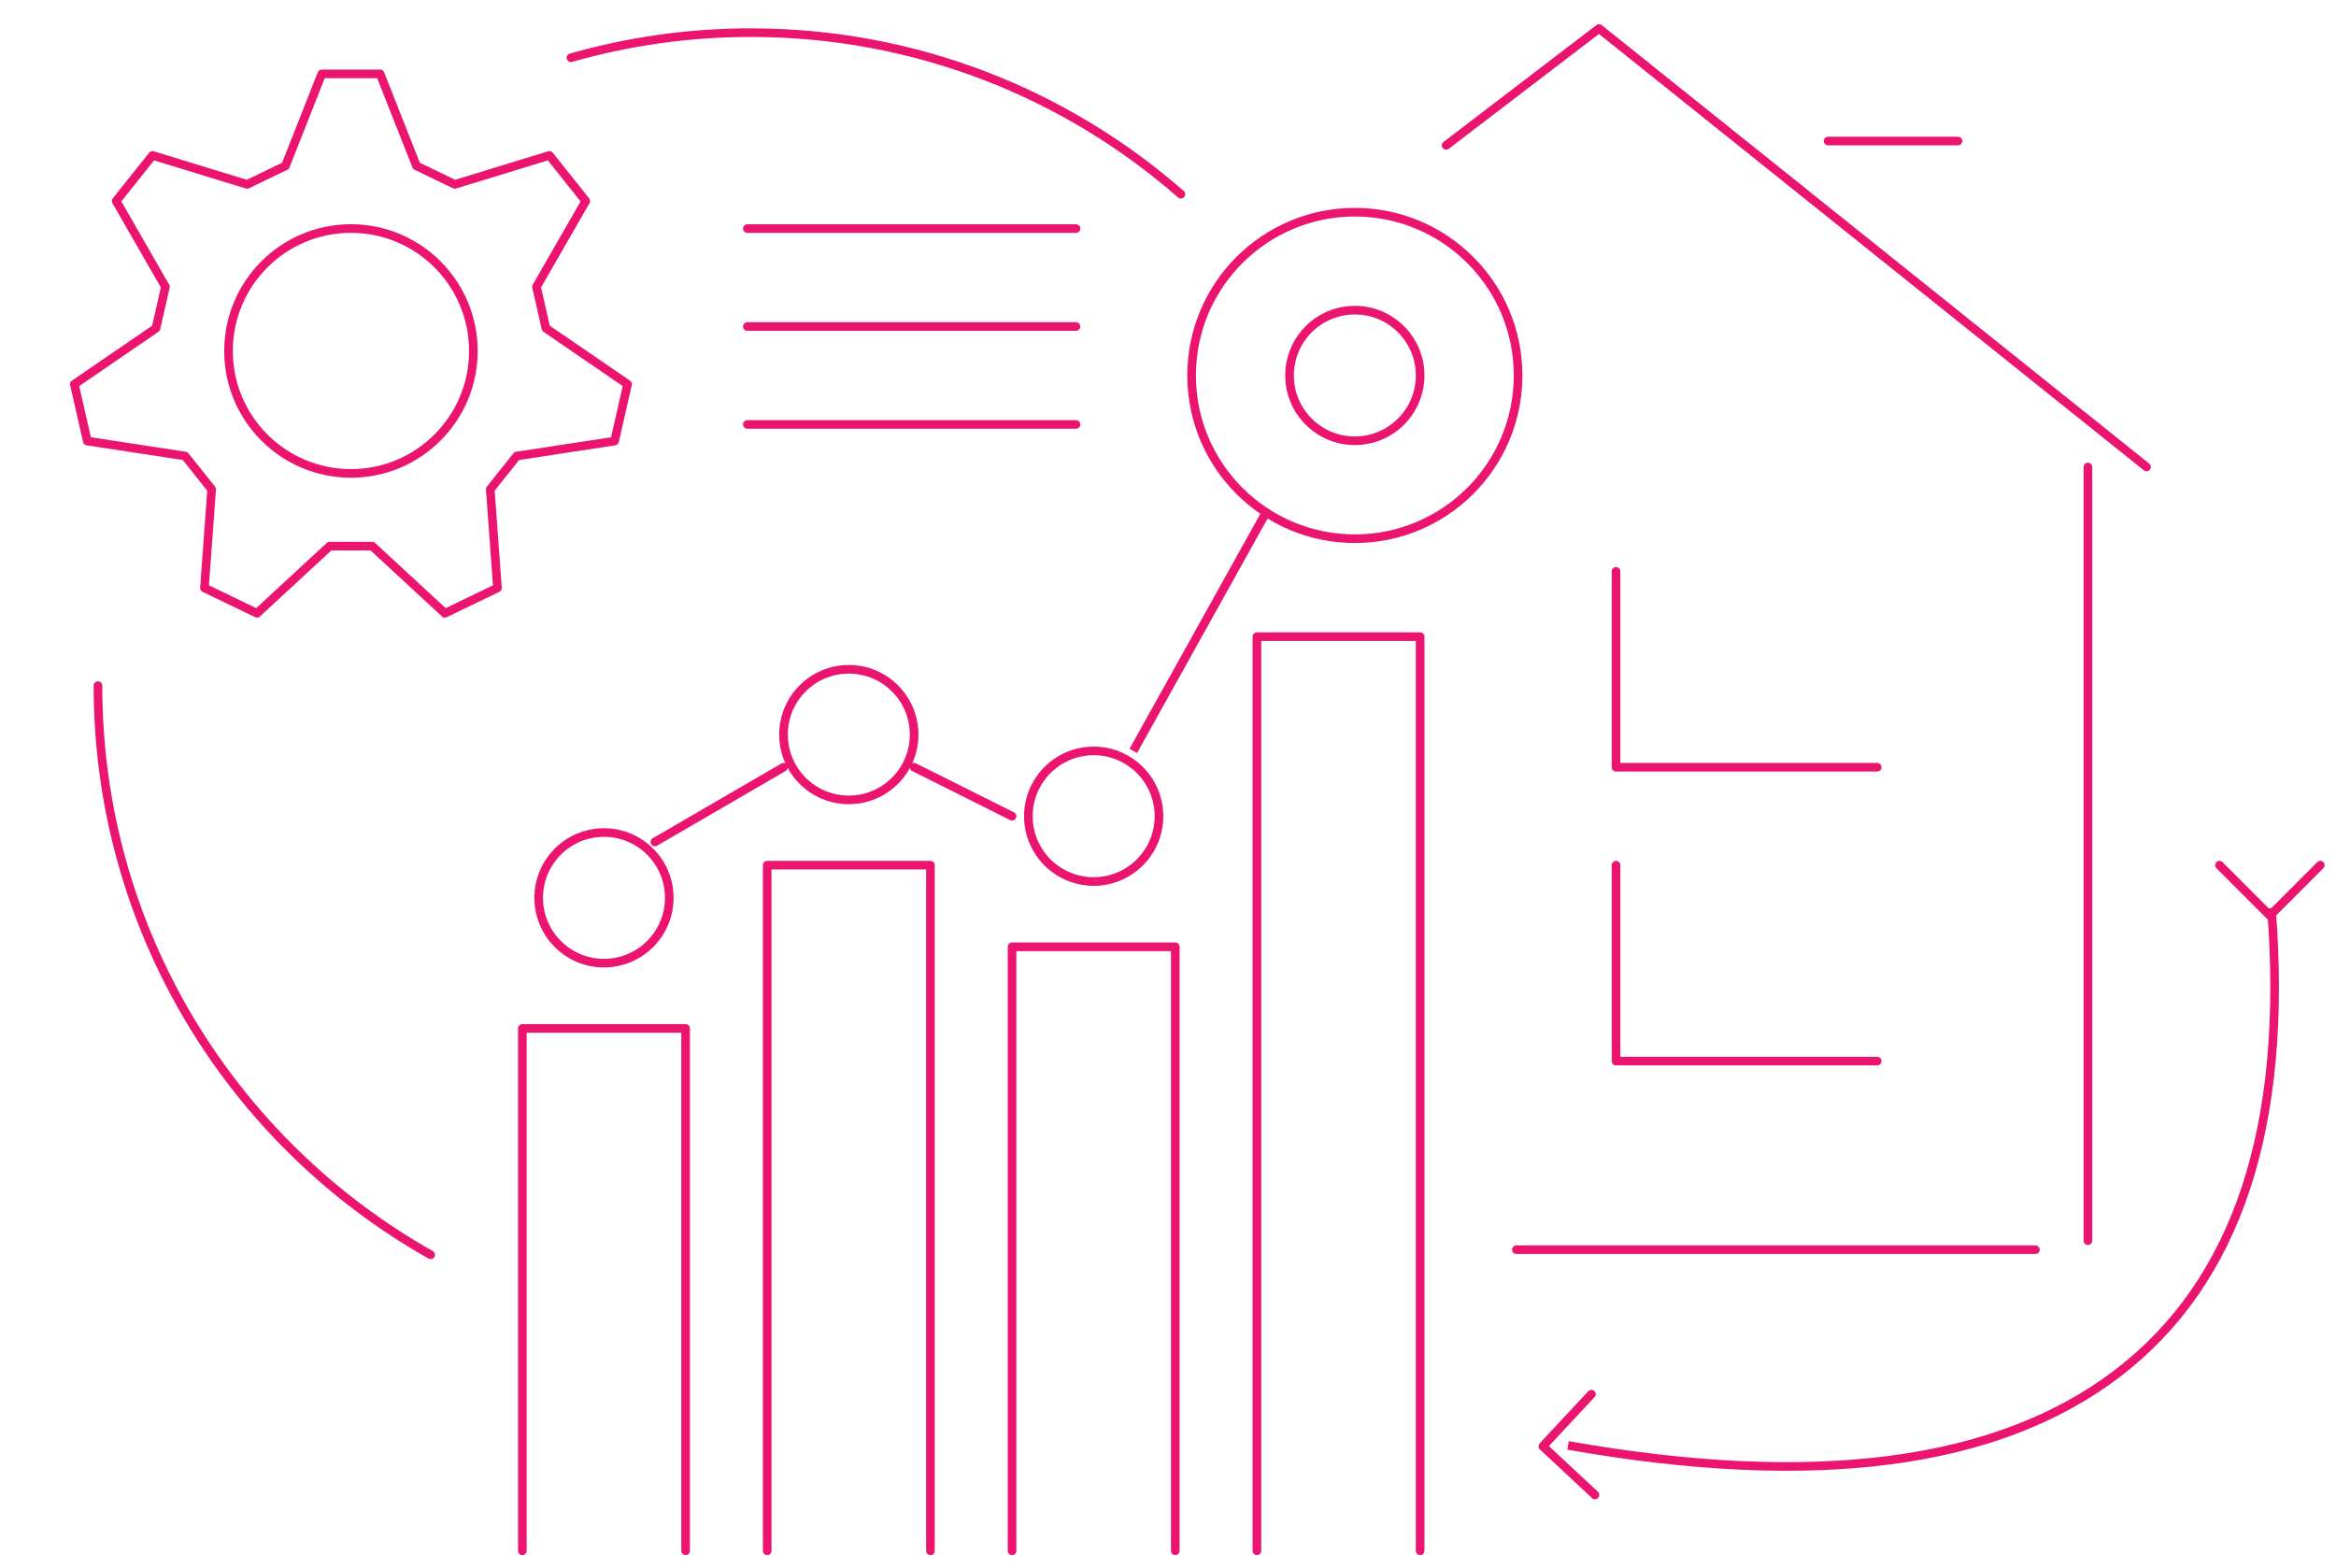 <?xml version="1.0" encoding="UTF-8"?>
<svg width="149px" height="100px" viewBox="0 0 149 100" version="1.1" xmlns="http://www.w3.org/2000/svg" xmlns:xlink="http://www.w3.org/1999/xlink">
    <title>3. Consider utilizing the BRRRR investment strategy.</title>
    <g id="Graphic-Articles" stroke="none" stroke-width="1" fill="none" fill-rule="evenodd">
        <g id="10-Ways-to-Scale-Your-Multifamily-Portfolio" transform="translate(-303, -1257)" stroke="#EB146E" stroke-width="0.55">
            <g id="internet" transform="translate(288, 1206)">
                <g id="3.-Consider-utilizing-the-BRRRR-investment-strategy." transform="translate(15, 51)">
                    <g id="3.-Utilize-pre-leasing-strategies">
                        <g id="Group-2" transform="translate(92.24, 1.818)" stroke-linecap="round" stroke-linejoin="round">
                            <line x1="37.588" y1="77.888" x2="4.48" y2="77.888" id="Path-423"></line>
                            <polyline id="Path-424" points="40.936 77.312 40.936 34.7 40.936 27.965"></polyline>
                            <polyline id="Path" points="0 7.454 9.753 0 44.675 27.965"></polyline>
                            <polyline id="Path-426" points="10.836 34.623 10.836 47.117 27.495 47.117"></polyline>
                            <polyline id="Path-426" points="10.836 53.365 10.836 65.859 27.495 65.859"></polyline>
                            <line x1="24.363" y1="7.178" x2="32.65" y2="7.178" id="Path-428"></line>
                        </g>
                        <g id="Group-2">
                            <polyline id="Path" stroke-linecap="round" stroke-linejoin="round" points="48.935 98.912 48.935 55.182 59.347 55.182 59.347 98.912"></polyline>
                            <polyline id="Path" stroke-linecap="round" stroke-linejoin="round" points="33.318 98.912 33.318 65.594 43.73 65.594 43.73 98.912"></polyline>
                            <circle id="Oval" stroke-linecap="round" stroke-linejoin="round" cx="38.524" cy="57.265" r="4.165"></circle>
                            <circle id="Oval" stroke-linecap="round" stroke-linejoin="round" cx="54.141" cy="46.853" r="4.165"></circle>
                            <circle id="Oval" stroke-linecap="round" stroke-linejoin="round" cx="69.759" cy="52.059" r="4.165"></circle>
                            <circle id="Oval" stroke-linecap="round" stroke-linejoin="round" cx="86.418" cy="23.947" r="4.165"></circle>
                            <circle id="Oval" stroke-linecap="round" stroke-linejoin="round" cx="86.418" cy="23.947" r="10.412"></circle>
                            <polyline id="Path" stroke-linecap="round" stroke-linejoin="round" points="64.553 98.912 64.553 60.388 74.965 60.388 74.965 98.912"></polyline>
                            <polyline id="Path" stroke-linecap="round" stroke-linejoin="round" points="80.171 98.912 80.171 40.606 90.583 40.606 90.583 98.912"></polyline>
                            <line x1="47.669" y1="14.577" x2="68.631" y2="14.577" id="Path-429" stroke-linecap="round" stroke-linejoin="round"></line>
                            <line x1="47.669" y1="20.824" x2="68.631" y2="20.824" id="Path-429" stroke-linecap="round" stroke-linejoin="round"></line>
                            <line x1="47.669" y1="27.071" x2="68.631" y2="27.071" id="Path-429" stroke-linecap="round" stroke-linejoin="round"></line>
                            <path d="M21.028,34.832 L16.393,39.116 L13.041,37.501 L13.5,31.207 L11.807,29.085 L5.569,28.132 L4.741,24.504 L9.948,20.939 L10.552,18.292 L7.408,12.821 L9.728,9.912 L15.762,11.76 L18.208,10.582 L20.525,4.712 L24.246,4.712 L26.563,10.582 L29.009,11.76 L35.043,9.912 L37.363,12.821 L34.218,18.292 L34.822,20.939 L40.029,24.504 L39.202,28.132 L32.963,29.085 L31.271,31.207 L31.73,37.501 L28.377,39.116 L23.743,34.832 L21.028,34.832 Z" id="Star" stroke-linecap="round" stroke-linejoin="round"></path>
                            <path d="M6.247,43.73 C6.247,59.309 14.802,72.891 27.47,80.033 M75.323,12.389 C67.996,5.972 58.399,2.082 47.894,2.082 C43.914,2.082 40.064,2.641 36.419,3.683" id="Shape" stroke-linecap="round" stroke-linejoin="round" transform="translate(40.785, 41.058) rotate(-360) translate(-40.785, -41.058) "></path>
                            <circle id="Oval" stroke-linecap="round" stroke-linejoin="round" cx="22.385" cy="22.385" r="7.809"></circle>
                            <line x1="72.286" y1="47.894" x2="80.691" y2="32.797" id="Path-4"></line>
                        </g>
                        <line x1="41.772" y1="53.702" x2="49.977" y2="48.935" id="Path-425" stroke-linecap="round" stroke-linejoin="round"></line>
                        <line x1="58.306" y1="48.935" x2="64.553" y2="52.059" id="Path-430" stroke-linecap="round" stroke-linejoin="round"></line>
                    </g>
                    <polyline id="Path-501" stroke-linecap="round" stroke-linejoin="round" transform="translate(100.014, 92.19) rotate(-92) translate(-100.014, -92.19) " points="96.798 93.798 100.014 90.583 103.229 93.798"></polyline>
                    <polyline id="Path-501" stroke-linecap="round" stroke-linejoin="round" transform="translate(144.784, 56.79) rotate(-180) translate(-144.784, -56.79) " points="141.569 58.398 144.784 55.182 148 58.398"></polyline>
                    <path d="M100.014,92.19 C115.732,94.967 127.413,93.437 135.055,87.6 C142.698,81.764 145.973,71.873 144.88,57.927" id="Path-502"></path>
                </g>
            </g>
        </g>
    </g>
</svg>